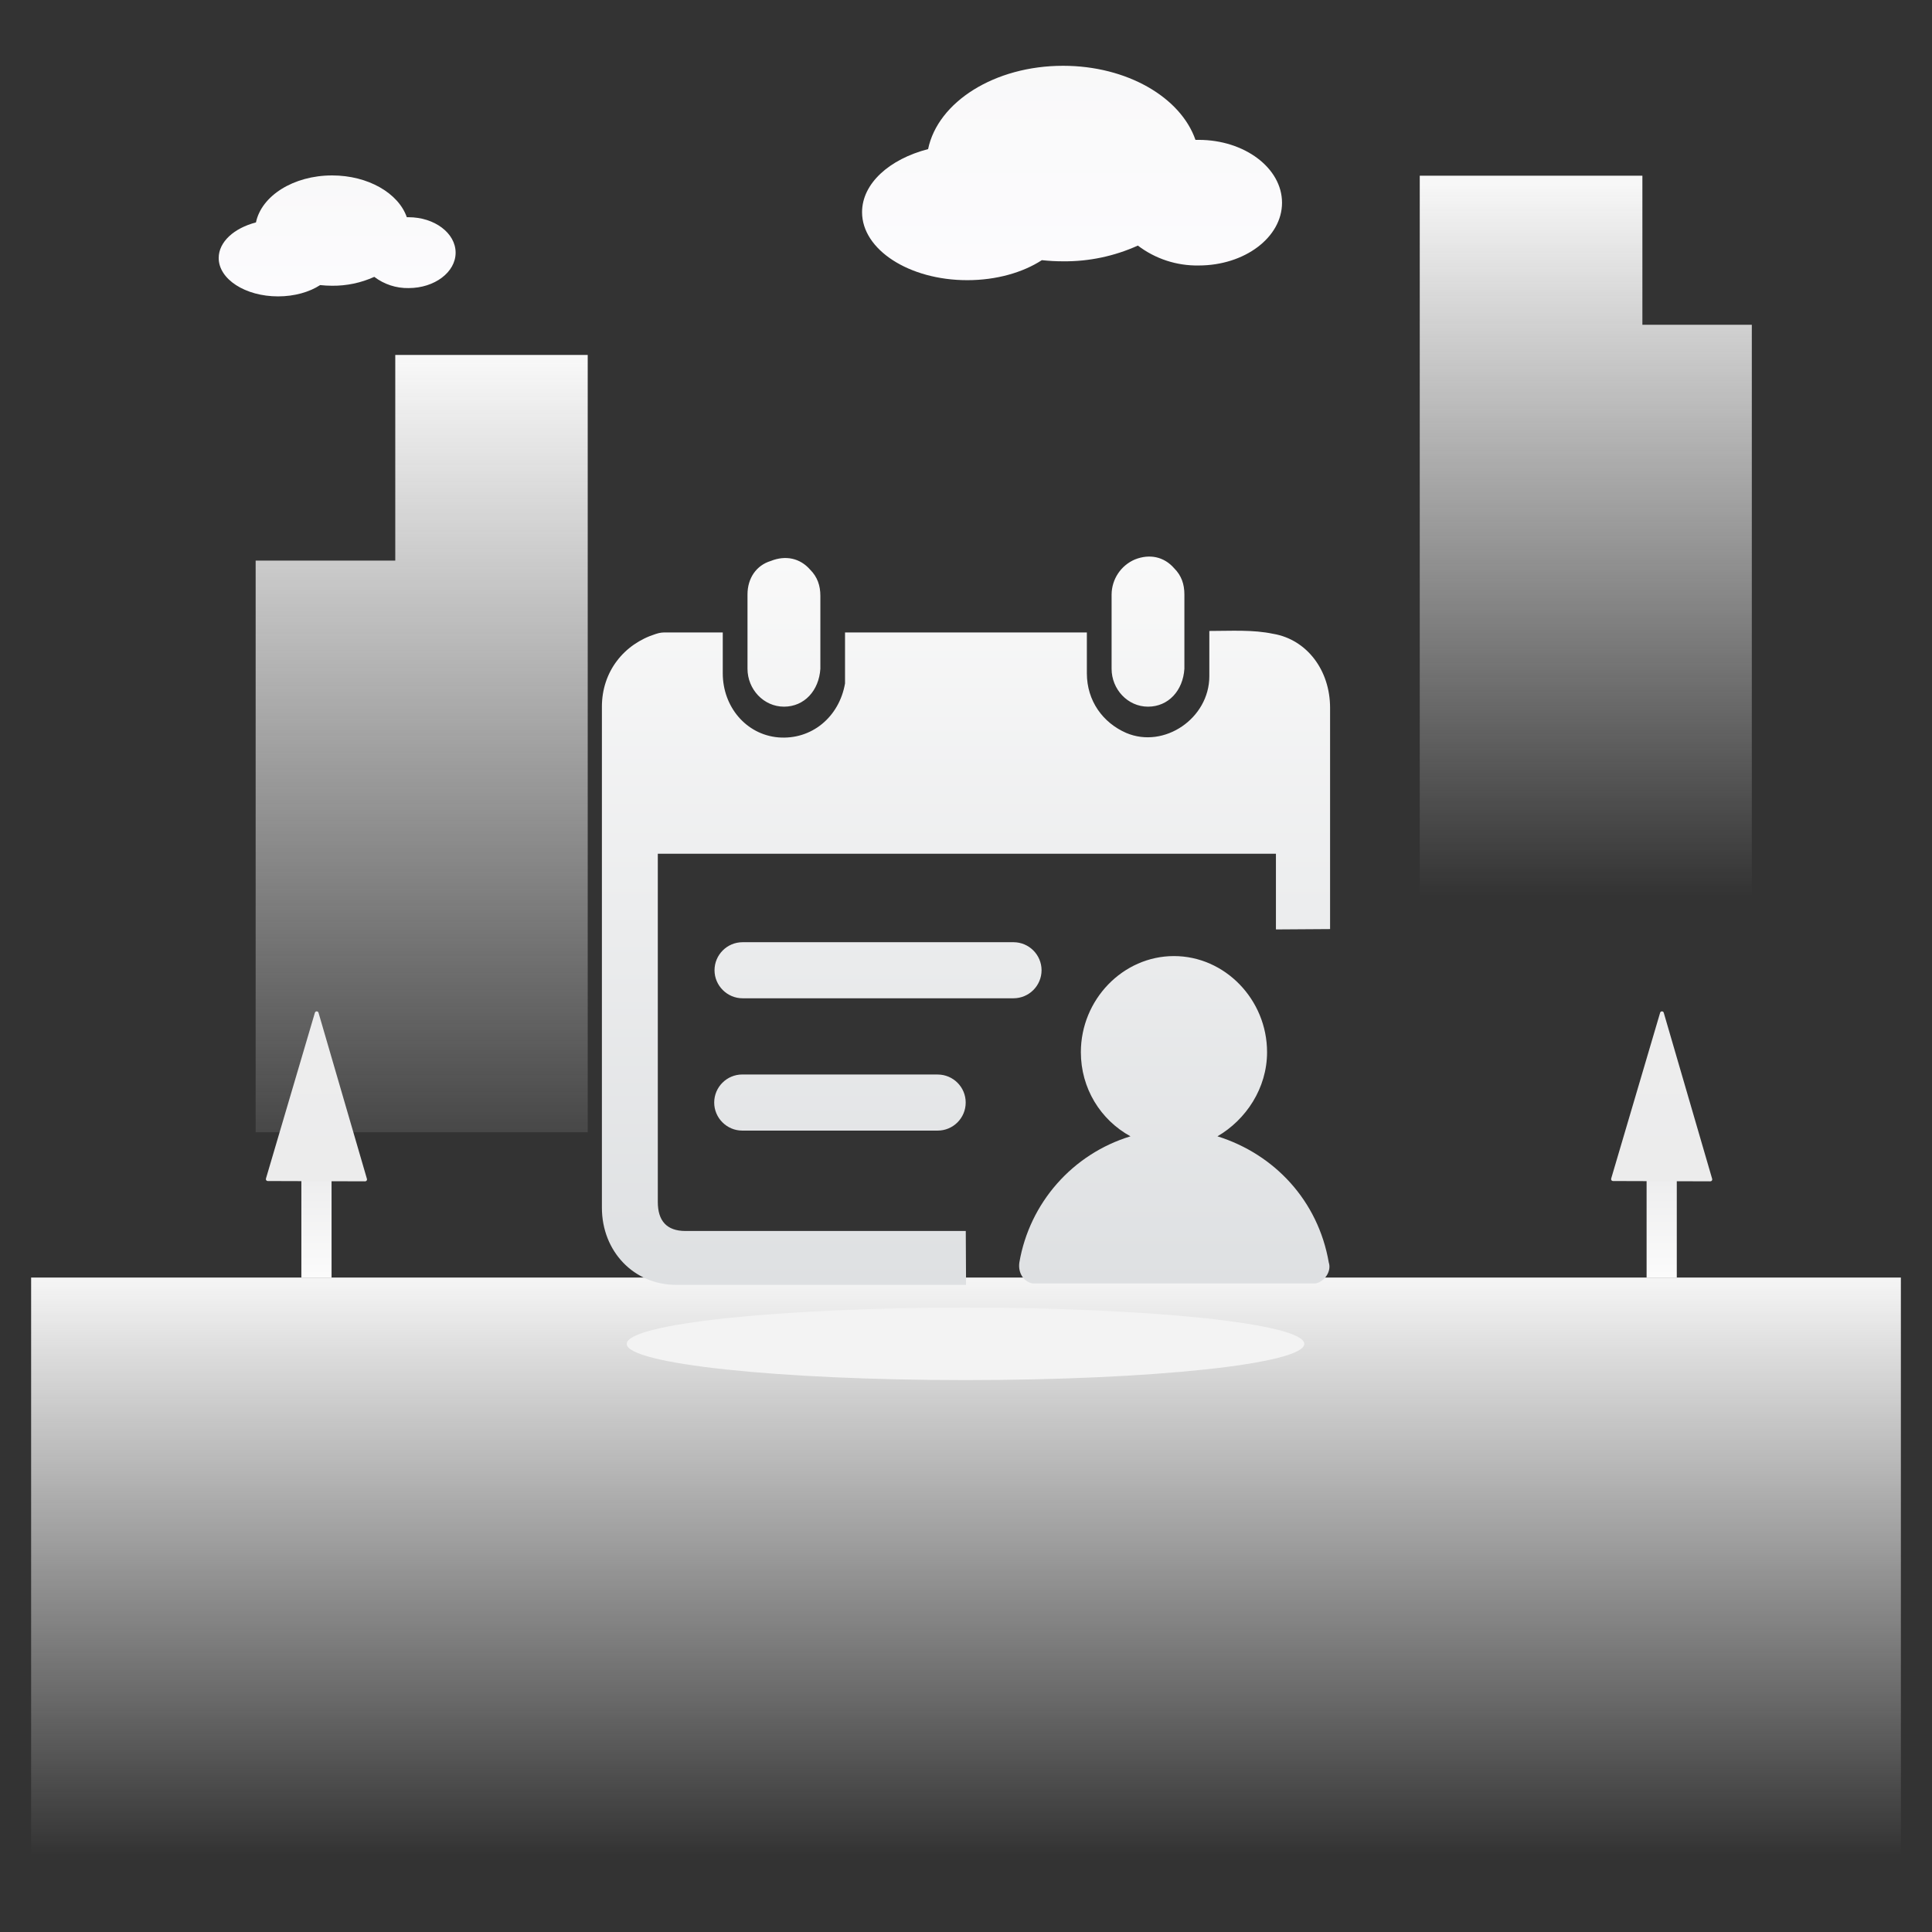 <?xml version="1.0" standalone="no"?><!DOCTYPE svg PUBLIC "-//W3C//DTD SVG 1.1//EN" "http://www.w3.org/Graphics/SVG/1.1/DTD/svg11.dtd"><svg height="1024" node-id="1" sillyvg="true" template-height="1024" template-width="1024" version="1.1" viewBox="0 0 1024 1024" width="1024" xmlns="http://www.w3.org/2000/svg" xmlns:xlink="http://www.w3.org/1999/xlink"><rect x="0" y="0" width="1024" height="1024" fill="#333333" stroke="none"/><defs node-id="54"><linearGradient gradientUnits="userSpaceOnUse" id="SVGID_1_" node-id="6" spreadMethod="pad" x1="568.206" x2="568.206" y1="34.872" y2="148.501"><stop offset="0" stop-color="#f9f9f9"></stop><stop offset="1" stop-color="#fcfbfe"></stop></linearGradient><linearGradient gradientUnits="userSpaceOnUse" id="SVGID_2_" node-id="10" spreadMethod="pad" x1="178.706" x2="178.706" y1="92.979" y2="157.09"><stop offset="0" stop-color="#f9f9f9"></stop><stop offset="1" stop-color="#fcfbfe"></stop></linearGradient><linearGradient gradientUnits="userSpaceOnUse" id="SVGID_3_" node-id="14" spreadMethod="pad" x1="512" x2="512" y1="671" y2="983.435"><stop offset="0" stop-color="#f9f9f9"></stop><stop offset="1" stop-color="#ffffff" stop-opacity="0"></stop></linearGradient><linearGradient gradientUnits="userSpaceOnUse" id="SVGID_4_" node-id="18" spreadMethod="pad" x1="223.5" x2="223.5" y1="188.128" y2="600.128"><stop offset="0" stop-color="#f9f9f9"></stop><stop offset="1" stop-color="#ffffff" stop-opacity="0.1"></stop></linearGradient><linearGradient gradientUnits="userSpaceOnUse" id="SVGID_5_" node-id="22" spreadMethod="pad" x1="-3376.5" x2="-3376.5" y1="93.128" y2="475.128"><stop offset="0" stop-color="#f9f9f9"></stop><stop offset="1" stop-color="#ffffff" stop-opacity="0"></stop></linearGradient><linearGradient gradientUnits="userSpaceOnUse" id="SVGID_6_" node-id="27" spreadMethod="pad" x1="167.727" x2="167.727" y1="623.06" y2="676.186"><stop offset="0" stop-color="#ededee"></stop><stop offset="1" stop-color="#fbfbfb"></stop></linearGradient><linearGradient gradientUnits="userSpaceOnUse" id="SVGID_7_" node-id="31" spreadMethod="pad" x1="167.727" x2="167.727" y1="534.272" y2="624.484"><stop offset="0" stop-color="#ededee"></stop><stop offset="1" stop-color="#ececec"></stop></linearGradient><linearGradient gradientUnits="userSpaceOnUse" id="SVGID_8_" node-id="36" spreadMethod="pad" x1="880.727" x2="880.727" y1="623.06" y2="676.186"><stop offset="0" stop-color="#ededee"></stop><stop offset="1" stop-color="#fbfbfb"></stop></linearGradient><linearGradient gradientUnits="userSpaceOnUse" id="SVGID_9_" node-id="40" spreadMethod="pad" x1="880.727" x2="880.727" y1="534.272" y2="624.484"><stop offset="0" stop-color="#ededee"></stop><stop offset="1" stop-color="#ececec"></stop></linearGradient><linearGradient gradientUnits="userSpaceOnUse" id="SVGID_10_" node-id="45" spreadMethod="pad" x1="512" x2="512" y1="295" y2="681"><stop offset="0" stop-color="#f0f0f2"></stop><stop offset="0" stop-color="#f9f9f9"></stop><stop offset="1" stop-color="#dee0e2"></stop><stop offset="1" stop-color="#fcfbfd"></stop></linearGradient></defs><g node-id="153"><path d="M 635.28 74.13 C 634.73 74.13 634.20 74.13 633.62 74.13 C 625.79 51.58 597.34 34.87 563.44 34.87 C 527.13 34.87 497.08 54.04 491.91 79.03 C 471.40 84.34 456.91 97.24 456.91 112.47 C 456.91 132.34 481.88 148.50 512.67 148.50 C 528.12 148.50 542.11 144.44 552.21 137.89 C 555.94 138.30 559.69 138.50 563.44 138.50 C 577.11 138.64 590.64 135.80 603.09 130.16 C 612.34 137.20 623.69 140.91 635.31 140.71 C 659.71 140.71 679.50 125.81 679.50 107.45 C 679.50 89.09 659.68 74.13 635.28 74.13 Z" fill="url(#SVGID_1_)" fill-rule="nonzero" group-id="1" node-id="124" stroke="none" target-height="113.63" target-width="222.59" target-x="456.91" target-y="34.87"></path><path d="M 216.55 115.13 C 216.24 115.13 215.94 115.13 215.62 115.13 C 211.20 102.41 195.15 92.98 176.02 92.98 C 155.53 92.98 138.58 103.80 135.66 117.89 C 124.09 120.89 115.91 128.17 115.91 136.76 C 115.91 147.97 130.00 157.09 147.37 157.09 C 156.09 157.09 163.98 154.80 169.68 151.10 C 171.78 151.33 173.90 151.44 176.01 151.45 C 183.72 151.53 191.36 149.92 198.38 146.74 C 203.60 150.71 210.00 152.81 216.56 152.69 C 230.33 152.69 241.49 144.28 241.49 133.92 C 241.49 123.56 230.32 115.13 216.55 115.13 Z" fill="url(#SVGID_2_)" fill-rule="nonzero" group-id="1" node-id="126" stroke="none" target-height="64.11" target-width="125.58" target-x="115.91" target-y="92.98"></path><path d="M 16.50 677.13 L 1007.50 677.13 L 1007.50 989.13 L 16.50 989.13 Z" fill="url(#SVGID_3_)" fill-rule="nonzero" group-id="1" node-id="128" stroke="none" target-height="312" target-width="991" target-x="16.5" target-y="677.13"></path><path d="M 209.50 188.13 L 209.50 297.13 L 135.50 297.13 L 135.50 600.13 L 209.50 600.13 L 258.50 600.13 L 311.50 600.13 L 311.50 188.13 Z" fill="url(#SVGID_4_)" fill-rule="nonzero" group-id="1" node-id="130" stroke="none" target-height="412" target-width="176" target-x="135.5" target-y="188.13"></path><path d="M 870.50 93.13 L 870.50 172.13 L 928.50 172.13 L 928.50 475.13 L 854.50 475.13 L 805.50 475.13 L 752.50 475.13 L 752.50 93.13 Z" fill="url(#SVGID_5_)" fill-rule="nonzero" group-id="1" node-id="132" stroke="none" target-height="382" target-width="176" target-x="752.5" target-y="93.13"></path><g node-id="154"><path d="M 159.73 624.10 L 175.73 624.10 L 175.73 677.15 L 159.73 677.15 Z" fill="url(#SVGID_6_)" fill-rule="nonzero" group-id="1,2" node-id="136" stroke="none" target-height="53.05" target-width="16" target-x="159.73" target-y="624.1"></path><path d="M 193.53 626.13 L 141.91 625.97 C 141.24 625.97 140.77 625.33 140.95 624.69 L 166.90 536.76 C 167.18 535.80 168.54 535.80 168.82 536.76 L 194.49 624.85 C 194.68 625.49 194.20 626.13 193.53 626.13 Z" fill="url(#SVGID_7_)" fill-rule="nonzero" group-id="1,2" node-id="138" stroke="none" target-height="90.33" target-width="53.91" target-x="140.77" target-y="535.8"></path></g><g node-id="155"><path d="M 872.73 624.10 L 888.73 624.10 L 888.73 677.15 L 872.73 677.15 Z" fill="url(#SVGID_8_)" fill-rule="nonzero" group-id="1,3" node-id="143" stroke="none" target-height="53.05" target-width="16" target-x="872.73" target-y="624.1"></path><path d="M 906.53 626.13 L 854.91 625.97 C 854.24 625.97 853.77 625.33 853.95 624.69 L 879.90 536.76 C 880.18 535.80 881.54 535.80 881.82 536.76 L 907.49 624.85 C 907.68 625.49 907.20 626.13 906.53 626.13 Z" fill="url(#SVGID_9_)" fill-rule="nonzero" group-id="1,3" node-id="145" stroke="none" target-height="90.33" target-width="53.91" target-x="853.77" target-y="535.8"></path></g><path d="M 691.30 712.27 C 691.30 722.87 610.91 731.47 511.74 731.47 C 412.57 731.47 332.18 722.87 332.18 712.27 C 332.18 701.67 412.57 693.07 511.74 693.07 C 610.91 693.07 691.30 701.67 691.30 712.27 Z" fill="#f3f3f3" fill-rule="nonzero" group-id="1" node-id="148" stroke="none" target-height="38.4" target-width="359.12" target-x="332.18" target-y="693.07"></path></g><path d="M 608.48 374.55 C 619.28 374.55 627.02 366.02 627.75 354.46 L 627.75 315.08 C 627.75 309.67 626.22 305.06 622.34 301.20 C 616.95 295.00 609.25 293.45 601.52 296.53 C 594.08 299.71 589.24 307.00 589.17 315.08 L 589.17 354.46 C 589.17 365.32 597.70 374.55 608.46 374.55 L 608.48 374.55 Z M 415.52 374.55 C 426.34 374.55 434.07 366.02 434.81 354.46 L 434.81 315.82 C 434.81 310.43 433.28 305.81 429.40 301.94 C 424.01 295.75 416.31 294.21 408.56 297.31 C 400.81 299.64 396.19 306.54 396.19 315.05 L 396.19 354.43 C 396.19 365.32 404.74 374.55 415.54 374.55 L 415.52 374.55 Z M 645.28 602.27 C 660.38 593.50 671.57 576.78 671.57 557.67 C 671.57 529.79 649.23 506.74 622.22 506.74 C 595.14 506.74 572.88 529.85 572.88 557.69 C 572.88 576.78 583.22 593.50 599.17 602.27 C 568.48 611.64 545.70 637.51 540.28 669.14 C 539.47 674.73 542.64 679.48 547.44 680.27 L 697.10 680.27 C 701.90 679.48 705.87 673.88 704.28 669.14 C 698.63 636.46 675.57 611.77 645.28 602.27 L 645.28 602.27 Z M 674.94 335.97 C 664.12 333.64 652.53 334.42 640.97 334.42 L 640.97 358.38 C 640.97 380.79 617.01 397.00 596.92 388.47 C 584.57 383.08 576.06 371.52 576.06 356.85 L 576.06 335.21 L 447.88 335.21 L 447.88 362.24 C 444.82 380.00 430.14 392.33 412.38 390.82 C 395.42 389.27 383.08 374.59 383.08 356.85 L 383.08 335.21 L 352.99 335.21 C 351.46 335.21 349.91 335.21 347.58 336.01 C 330.58 341.36 319.02 356.06 319.02 374.56 L 319.02 640.10 C 319.02 663.27 335.99 681.01 358.40 681.01 L 512.03 681.01 L 511.88 652.45 L 363.33 652.45 C 353.33 652.45 348.65 647.04 348.65 637.04 L 348.65 452.49 L 676.27 452.49 L 676.27 492.62 L 704.97 492.43 L 704.97 375.27 C 705.01 355.24 692.66 339.01 674.92 335.95 L 674.94 335.97 Z M 393.58 529.11 L 537.19 529.11 C 545.39 529.09 552.03 522.45 552.05 514.25 C 552.03 506.05 545.39 499.41 537.19 499.39 L 393.57 499.39 C 385.37 499.41 378.73 506.05 378.71 514.25 C 378.71 522.39 385.43 529.11 393.57 529.11 L 393.58 529.11 Z M 496.96 569.50 L 393.42 569.50 C 385.21 569.51 378.56 576.16 378.54 584.36 C 378.54 592.57 385.26 599.24 393.40 599.24 L 496.95 599.24 C 505.16 599.26 511.82 592.61 511.84 584.41 C 511.86 576.20 505.21 569.54 497.01 569.52 L 496.96 569.50 Z M 496.96 569.50" fill="url(#SVGID_10_)" fill-rule="nonzero" node-id="151" stroke="none" target-height="387.56" target-width="386.85" target-x="319.02" target-y="293.45"></path></svg>